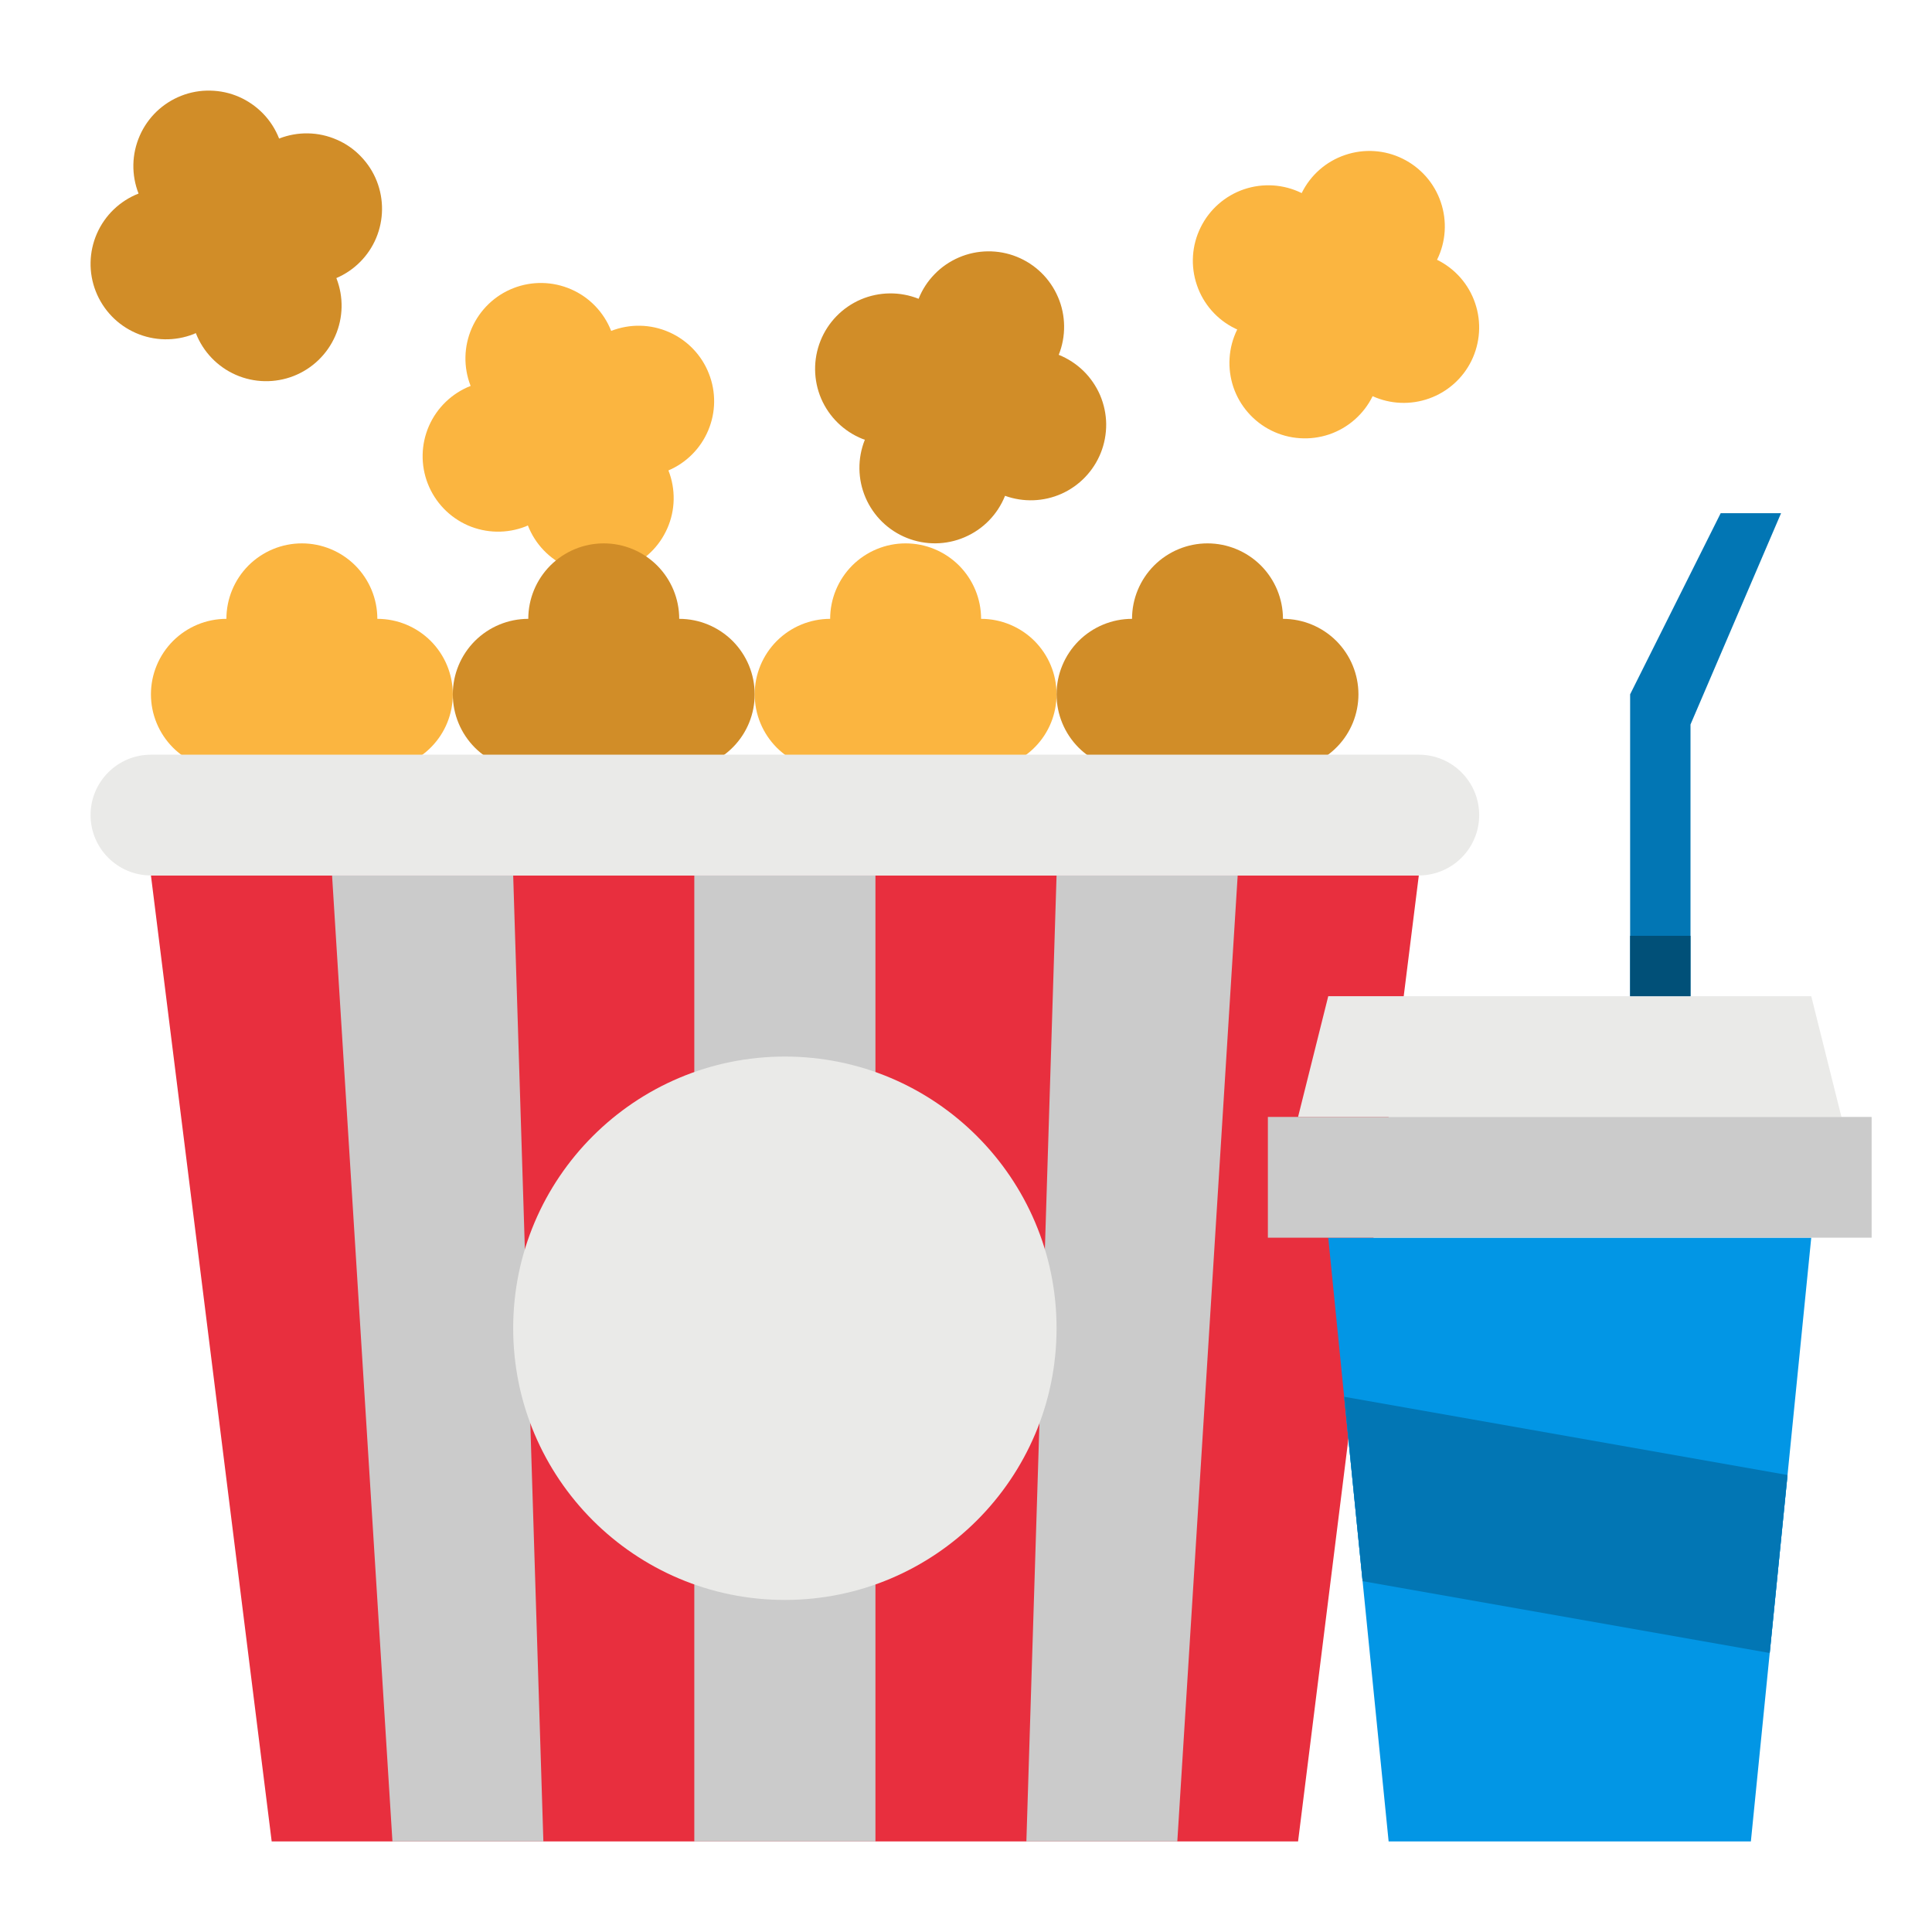 <svg width="32" height="32" viewBox="0 0 32 32" fill="none" xmlns="http://www.w3.org/2000/svg">
<g clip-path="url(#clip0_333_632)">
<path d="M21.5 30.5H4.5L2.5 14.5H23.5L21.5 30.5Z" fill="#E82F3E"/>
<path d="M29 30.5H23L22 20.5H30L29 30.5Z" fill="#0296E5"/>
<path d="M29.607 24.431L29.312 27.379L22.569 26.189L22.264 23.135L29.607 24.431Z" fill="#0296E5"/>
<path d="M30.5 18.5H21.5L22 16.5H30L30.5 18.5Z" fill="#EAEAE8"/>
<path d="M28 16.5H27V11.5L28.5 8.5H29.5L28 12V16.5Z" fill="#0276B4"/>
<path d="M11.5 14.5H14.5V30.5H11.5V14.5Z" fill="#CBCBCB"/>
<path d="M9 30.5H6.5L5.5 14.5H8.5L9 30.5Z" fill="#CBCBCB"/>
<path d="M19.5 30.5H17L17.5 14.5H20.5L19.5 30.5Z" fill="#CBCBCB"/>
<path d="M18.232 7.502C18.293 7.35 18.323 7.187 18.322 7.023C18.32 6.859 18.285 6.696 18.221 6.545C18.156 6.395 18.062 6.258 17.945 6.143C17.827 6.029 17.688 5.938 17.536 5.877C17.597 5.725 17.627 5.562 17.625 5.398C17.623 5.234 17.589 5.071 17.524 4.921C17.459 4.77 17.366 4.633 17.248 4.518C17.131 4.404 16.992 4.313 16.839 4.252C16.687 4.191 16.524 4.161 16.36 4.163C16.196 4.165 16.034 4.199 15.883 4.264C15.732 4.329 15.595 4.422 15.481 4.54C15.366 4.657 15.275 4.796 15.215 4.949C14.907 4.826 14.563 4.83 14.258 4.96C13.953 5.091 13.713 5.337 13.59 5.645C13.467 5.953 13.471 6.297 13.601 6.602C13.732 6.906 13.978 7.147 14.286 7.27C14.299 7.275 14.312 7.279 14.325 7.283C14.325 7.284 14.325 7.285 14.324 7.285C14.201 7.593 14.205 7.937 14.336 8.242C14.467 8.547 14.713 8.787 15.021 8.91C15.329 9.033 15.673 9.029 15.977 8.898C16.282 8.768 16.522 8.522 16.646 8.214C16.646 8.213 16.646 8.212 16.646 8.212C16.951 8.322 17.287 8.31 17.583 8.178C17.879 8.045 18.111 7.803 18.232 7.502Z" fill="#D18D28"/>
<path d="M11.742 6.19C11.622 5.881 11.383 5.633 11.079 5.5C10.776 5.367 10.432 5.36 10.123 5.481C10.002 5.173 9.764 4.924 9.46 4.792C9.156 4.659 8.812 4.652 8.503 4.773C8.195 4.893 7.947 5.132 7.814 5.436C7.681 5.739 7.674 6.084 7.795 6.392C7.486 6.513 7.238 6.752 7.105 7.055C6.972 7.359 6.965 7.703 7.086 8.012C7.207 8.321 7.446 8.569 7.749 8.702C8.053 8.834 8.397 8.841 8.706 8.72C8.719 8.715 8.731 8.709 8.743 8.703C8.743 8.704 8.744 8.705 8.744 8.705C8.804 8.858 8.893 8.998 9.007 9.116C9.121 9.235 9.257 9.329 9.407 9.395C9.557 9.461 9.719 9.496 9.883 9.5C10.047 9.503 10.211 9.474 10.364 9.414C10.516 9.354 10.656 9.265 10.774 9.151C10.893 9.037 10.987 8.901 11.053 8.751C11.119 8.601 11.155 8.439 11.158 8.275C11.161 8.11 11.132 7.947 11.072 7.794C11.072 7.794 11.071 7.793 11.071 7.792C11.369 7.665 11.606 7.426 11.731 7.127C11.857 6.828 11.861 6.492 11.742 6.19Z" fill="#FBB540"/>
<path d="M6.242 3.003C6.183 2.851 6.093 2.711 5.979 2.593C5.866 2.474 5.73 2.379 5.579 2.314C5.429 2.248 5.267 2.212 5.103 2.209C4.939 2.206 4.776 2.235 4.623 2.295C4.563 2.142 4.474 2.002 4.36 1.884C4.246 1.766 4.11 1.671 3.96 1.605C3.809 1.539 3.648 1.504 3.483 1.501C3.319 1.497 3.156 1.526 3.003 1.586C2.85 1.646 2.711 1.735 2.592 1.849C2.474 1.963 2.379 2.099 2.314 2.249C2.248 2.4 2.212 2.562 2.209 2.726C2.206 2.89 2.235 3.053 2.295 3.206C1.986 3.327 1.738 3.565 1.605 3.869C1.472 4.173 1.465 4.517 1.586 4.825C1.707 5.134 1.945 5.382 2.249 5.515C2.553 5.648 2.897 5.655 3.206 5.534C3.219 5.529 3.231 5.522 3.243 5.517C3.243 5.518 3.244 5.518 3.244 5.519C3.365 5.828 3.603 6.076 3.907 6.209C4.211 6.342 4.555 6.348 4.863 6.228C5.172 6.107 5.42 5.868 5.553 5.564C5.686 5.261 5.693 4.917 5.572 4.608C5.572 4.607 5.571 4.607 5.571 4.606C5.869 4.478 6.106 4.24 6.231 3.941C6.356 3.641 6.36 3.305 6.242 3.003Z" fill="#D18D28"/>
<path d="M7.5 11.5C7.5 11.168 7.368 10.851 7.134 10.616C6.899 10.382 6.582 10.25 6.25 10.25C6.25 9.918 6.118 9.601 5.884 9.366C5.649 9.132 5.332 9 5 9C4.668 9 4.351 9.132 4.116 9.366C3.882 9.601 3.75 9.918 3.75 10.25C3.418 10.25 3.101 10.382 2.866 10.616C2.632 10.851 2.5 11.168 2.5 11.5C2.5 11.832 2.632 12.149 2.866 12.384C3.101 12.618 3.418 12.75 3.75 12.75C3.764 12.75 3.777 12.748 3.791 12.748V12.75C3.791 13.082 3.923 13.399 4.157 13.634C4.392 13.868 4.71 14 5.041 14C5.373 14 5.691 13.868 5.925 13.634C6.16 13.399 6.291 13.082 6.291 12.75C6.291 12.749 6.291 12.749 6.291 12.748C6.615 12.737 6.923 12.601 7.148 12.368C7.374 12.136 7.5 11.824 7.5 11.5Z" fill="#FBB540"/>
<path d="M12.5 11.5C12.5 11.168 12.368 10.851 12.134 10.616C11.899 10.382 11.582 10.25 11.25 10.25C11.25 9.918 11.118 9.601 10.884 9.366C10.649 9.132 10.332 9 10 9C9.668 9 9.351 9.132 9.116 9.366C8.882 9.601 8.75 9.918 8.75 10.25C8.418 10.25 8.101 10.382 7.866 10.616C7.632 10.851 7.5 11.168 7.5 11.5C7.5 11.832 7.632 12.149 7.866 12.384C8.101 12.618 8.418 12.75 8.75 12.75C8.764 12.75 8.777 12.748 8.791 12.748V12.75C8.791 13.082 8.923 13.399 9.157 13.634C9.392 13.868 9.71 14 10.041 14C10.373 14 10.691 13.868 10.925 13.634C11.16 13.399 11.291 13.082 11.291 12.75C11.291 12.749 11.291 12.749 11.291 12.748C11.615 12.737 11.923 12.601 12.148 12.368C12.374 12.136 12.5 11.824 12.5 11.5Z" fill="#D18D28"/>
<path d="M17.5 11.5C17.5 11.168 17.368 10.851 17.134 10.616C16.899 10.382 16.581 10.25 16.25 10.25C16.25 9.918 16.118 9.601 15.884 9.366C15.649 9.132 15.332 9 15 9C14.668 9 14.351 9.132 14.116 9.366C13.882 9.601 13.75 9.918 13.75 10.25C13.418 10.25 13.101 10.382 12.866 10.616C12.632 10.851 12.5 11.168 12.5 11.5C12.5 11.832 12.632 12.149 12.866 12.384C13.101 12.618 13.418 12.75 13.75 12.75C13.764 12.75 13.777 12.748 13.791 12.748V12.75C13.791 13.082 13.923 13.399 14.157 13.634C14.392 13.868 14.71 14 15.041 14C15.373 14 15.691 13.868 15.925 13.634C16.16 13.399 16.291 13.082 16.291 12.75C16.291 12.749 16.291 12.749 16.291 12.748C16.615 12.737 16.923 12.601 17.148 12.368C17.374 12.136 17.5 11.824 17.5 11.5Z" fill="#FBB540"/>
<path d="M22.5 11.5C22.5 11.168 22.368 10.851 22.134 10.616C21.899 10.382 21.581 10.25 21.25 10.25C21.25 9.918 21.118 9.601 20.884 9.366C20.649 9.132 20.331 9 20 9C19.669 9 19.351 9.132 19.116 9.366C18.882 9.601 18.75 9.918 18.75 10.25C18.419 10.25 18.101 10.382 17.866 10.616C17.632 10.851 17.5 11.168 17.5 11.5C17.5 11.832 17.632 12.149 17.866 12.384C18.101 12.618 18.419 12.75 18.75 12.75C18.764 12.75 18.777 12.748 18.791 12.748V12.75C18.791 13.082 18.923 13.399 19.157 13.634C19.392 13.868 19.71 14 20.041 14C20.373 14 20.691 13.868 20.925 13.634C21.16 13.399 21.291 13.082 21.291 12.75C21.291 12.749 21.291 12.749 21.291 12.748C21.615 12.737 21.923 12.601 22.148 12.368C22.374 12.136 22.5 11.824 22.5 11.5Z" fill="#D18D28"/>
<path d="M24.371 5.977C24.517 5.679 24.54 5.336 24.433 5.022C24.327 4.708 24.1 4.449 23.802 4.303C23.949 4.005 23.971 3.662 23.864 3.348C23.758 3.034 23.531 2.776 23.233 2.629C22.936 2.482 22.593 2.46 22.279 2.567C21.965 2.673 21.706 2.9 21.56 3.198C21.262 3.051 20.919 3.029 20.605 3.135C20.291 3.242 20.032 3.469 19.886 3.767C19.739 4.064 19.717 4.407 19.824 4.721C19.93 5.035 20.157 5.294 20.455 5.44C20.467 5.447 20.48 5.451 20.493 5.457C20.493 5.457 20.492 5.458 20.492 5.458C20.419 5.606 20.376 5.766 20.366 5.93C20.355 6.093 20.377 6.258 20.429 6.413C20.482 6.569 20.565 6.712 20.673 6.835C20.782 6.959 20.913 7.06 21.06 7.132C21.208 7.205 21.368 7.248 21.532 7.258C21.695 7.269 21.86 7.247 22.015 7.195C22.171 7.142 22.314 7.059 22.437 6.951C22.561 6.842 22.662 6.711 22.734 6.564C22.734 6.563 22.735 6.562 22.735 6.562C23.03 6.696 23.366 6.709 23.671 6.6C23.977 6.491 24.228 6.267 24.371 5.977Z" fill="#FBB540"/>
<path d="M13 26.5C15.485 26.5 17.5 24.485 17.5 22C17.5 19.515 15.485 17.5 13 17.5C10.515 17.5 8.5 19.515 8.5 22C8.5 24.485 10.515 26.5 13 26.5Z" fill="#EAEAE8"/>
<path d="M29.607 24.431L29.312 27.379L22.569 26.189L22.264 23.135L29.607 24.431Z" fill="#0276B4"/>
<path d="M21 18.5H31V20.5H21V18.5Z" fill="#CBCBCB"/>
<path d="M23.5 12.5H2.5C1.948 12.5 1.5 12.948 1.5 13.5C1.5 14.052 1.948 14.5 2.5 14.5H23.5C24.052 14.5 24.5 14.052 24.5 13.5C24.5 12.948 24.052 12.5 23.5 12.5Z" fill="#EAEAE8"/>
<path d="M27 15.5H28V16.5H27V15.5Z" fill="#015078"/>
</g>
<defs>
<clipPath id="clip0_333_632">
<rect width="32" height="32" fill="white"/>
</clipPath>
</defs>
</svg>

